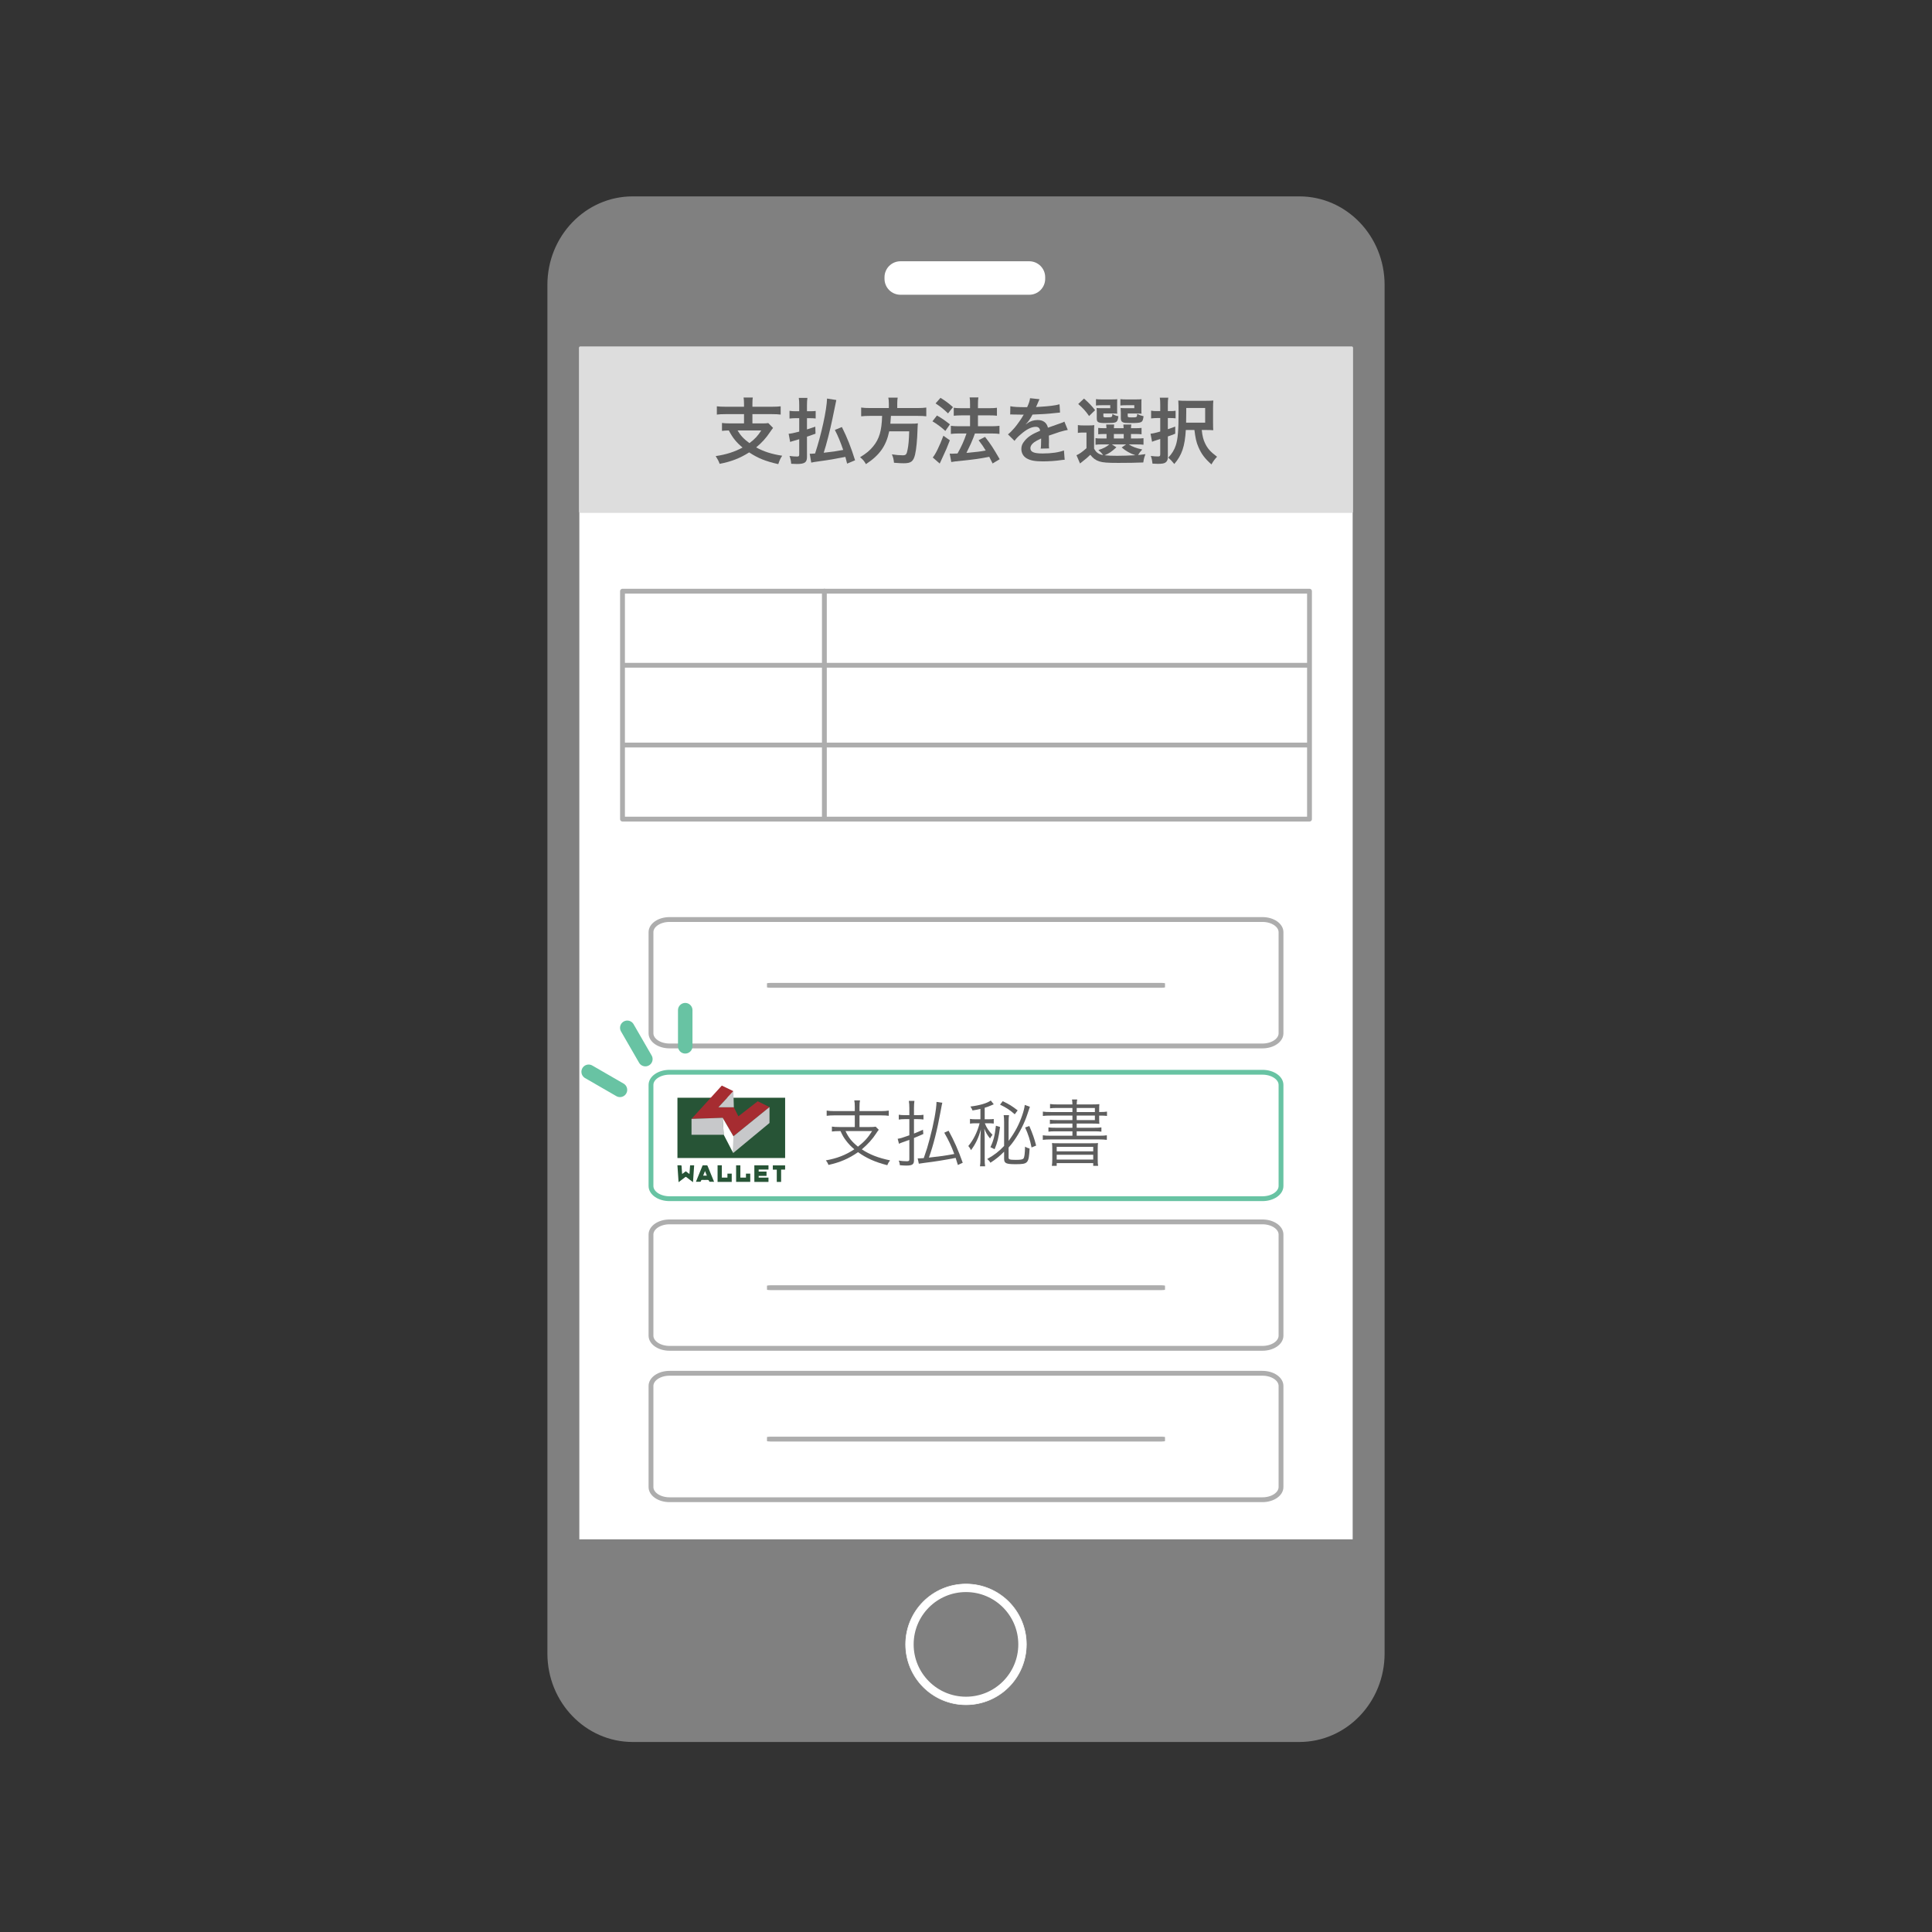 <?xml version="1.0" encoding="UTF-8" standalone="no"?>
<!DOCTYPE svg PUBLIC "-//W3C//DTD SVG 1.1//EN" "http://www.w3.org/Graphics/SVG/1.1/DTD/svg11.dtd">
<!-- Created with Vectornator (http://vectornator.io/) -->
<svg height="100%" stroke-miterlimit="10" style="fill-rule:nonzero;clip-rule:evenodd;stroke-linecap:round;stroke-linejoin:round;" version="1.1" viewBox="0 0 400 400" width="100%" xml:space="preserve" xmlns="http://www.w3.org/2000/svg" xmlns:xlink="http://www.w3.org/1999/xlink">
<rect x="0" y="0" width="400" height="400" fill="#333333" stroke="none"/>
<defs>
<clipPath id="TextBounds">
<rect height="18.251" width="160.877" x="119.562" y="81.893"/>
</clipPath>
<clipPath id="TextBounds_2">
<rect height="18.251" width="160.877" x="119.562" y="227.3"/>
</clipPath>
</defs>
<g id="レイヤー-1">
<path d="M130.988 40.659L269.013 40.659C278.763 40.659 286.667 48.867 286.667 58.992L286.667 342.326C286.667 352.451 278.762 360.659 269.012 360.659L130.988 360.659C121.237 360.659 113.333 352.451 113.333 342.326L113.333 58.992C113.333 48.867 121.238 40.659 130.988 40.659Z" fill="#808080" fill-rule="evenodd" opacity="1" stroke="none"/>
<path d="M120 71.992L280.001 71.992L280.001 318.659L120 318.659L120 71.992Z" fill="#ffffff" fill-rule="evenodd" opacity="1" stroke="#ffffff" stroke-linecap="round" stroke-linejoin="round" stroke-width="0.113"/>
<path d="M186.428 57.392L213.094 57.392L213.094 57.725L186.428 57.725L186.428 57.392Z" fill="none" opacity="1" stroke="#ffffff" stroke-linecap="round" stroke-linejoin="round" stroke-width="6.6"/>
<path d="M187.501 340.453C187.501 333.549 193.097 327.953 200.001 327.953C206.905 327.953 212.501 333.549 212.501 340.453C212.501 347.356 206.904 352.953 200.001 352.953C193.096 352.953 187.501 347.356 187.501 340.453Z" fill="#ffffff" fill-rule="evenodd" opacity="1" stroke="#ffffff" stroke-linecap="round" stroke-linejoin="round" stroke-width="0.113"/>
<path d="M189.161 340.453C189.161 334.47 194.011 329.619 199.994 329.619C205.977 329.619 210.828 334.47 210.828 340.453C210.828 346.436 205.977 351.286 199.994 351.286C194.011 351.286 189.16 346.436 189.161 340.453Z" fill="#808080" fill-rule="evenodd" opacity="1" stroke="none"/>
</g>
<g id="レイヤー-2">
<path d="M120.133 71.977L279.867 71.977L279.867 105.932L120.133 105.932L120.133 71.977Z" fill="#dddddd" fill-rule="nonzero" opacity="1" stroke="#dddddd" stroke-linecap="round" stroke-linejoin="round" stroke-width="0.5"/>
<g fill="#5e5e5e" opacity="1" stroke="none">
<path clip-path="url(#TextBounds)" d="M154.04 84.213L150.245 84.213C149.465 84.213 148.895 84.183 148.415 84.123L148.415 85.833C148.88 85.773 149.45 85.743 150.23 85.743L154.04 85.743L154.04 87.663L151.295 87.663C150.53 87.663 149.9 87.633 149.48 87.573L149.48 89.208C149.915 89.163 150.185 89.133 150.89 89.118C151.73 90.708 152.45 91.578 153.74 92.658C152.075 93.558 150.335 94.113 148.175 94.428C148.58 95.058 148.775 95.433 149 96.033C151.415 95.568 153.215 94.863 155.105 93.663C156.89 94.848 158.51 95.508 161.135 96.093C161.39 95.313 161.57 94.908 161.945 94.353C159.785 94.023 158.09 93.483 156.56 92.628C157.67 91.713 158.645 90.648 159.35 89.568C159.65 89.133 159.89 88.788 160.055 88.593L159.065 87.588C158.78 87.648 158.42 87.663 157.79 87.663L155.78 87.663L155.78 85.743L159.815 85.743C160.58 85.743 161.195 85.773 161.63 85.833L161.63 84.123C161.165 84.183 160.58 84.213 159.8 84.213L155.78 84.213L155.78 83.628C155.78 82.968 155.795 82.653 155.855 82.308L153.95 82.308C154.01 82.683 154.04 82.983 154.04 83.628L154.04 84.213ZM157.61 89.118C156.95 90.183 156.275 90.918 155.165 91.743C154.01 90.903 153.365 90.228 152.705 89.118L157.61 89.118Z"/>
<path clip-path="url(#TextBounds)" d="M177.035 95.298C176.18 92.568 175.4 90.603 174.305 88.413L172.85 89.013C173.51 90.273 174.035 91.578 174.575 93.153C173.03 93.438 172.55 93.513 170.54 93.738C171.08 92.133 171.905 88.878 172.34 86.748C173 83.523 173.075 83.163 173.15 82.818L171.23 82.518C171.17 84.843 170.045 89.988 168.755 93.888C168.245 93.933 167.945 93.948 167.885 93.948C167.81 93.948 167.75 93.948 167.645 93.933L167.96 95.778C168.32 95.688 168.74 95.628 169.58 95.508C171.695 95.223 173 94.998 175.025 94.593C175.175 95.148 175.22 95.328 175.385 95.988L177.035 95.298ZM167.075 85.143L167.075 83.898C167.075 83.223 167.105 82.833 167.165 82.383L165.38 82.383C165.455 82.848 165.47 83.238 165.47 83.913L165.47 85.143L164.63 85.143C164.195 85.143 163.85 85.113 163.46 85.053L163.46 86.658C163.835 86.613 164.225 86.583 164.615 86.583L165.47 86.583L165.47 89.358C164.24 89.673 163.835 89.763 163.28 89.808L163.595 91.503C163.76 91.428 163.925 91.383 164.405 91.248C165.02 91.068 165.2 91.023 165.47 90.933L165.47 94.083C165.47 94.428 165.38 94.518 165.02 94.518C164.57 94.518 164.09 94.488 163.46 94.398C163.685 95.058 163.76 95.388 163.805 96.018C164.315 96.048 164.675 96.063 164.99 96.063C166.58 96.063 167.075 95.733 167.075 94.638L167.075 90.408C167.885 90.138 168.47 89.928 168.845 89.793L168.8 88.338C167.87 88.653 167.615 88.743 167.075 88.908L167.075 86.583L167.78 86.583C168.155 86.583 168.47 86.598 168.875 86.643L168.875 85.083C168.47 85.128 168.23 85.143 167.78 85.143L167.075 85.143Z"/>
<path clip-path="url(#TextBounds)" d="M184.025 84.483L180.17 84.483C179.405 84.483 178.835 84.453 178.295 84.378L178.295 86.193C178.805 86.133 179.42 86.103 180.17 86.103L182.63 86.103C182.555 89.163 182.045 90.903 180.755 92.448C180.035 93.318 179.39 93.843 178.07 94.668C178.625 95.103 178.91 95.433 179.285 96.093C182.12 94.233 183.47 92.313 184.1 89.298L188.24 89.298C188.18 91.218 188.09 92.163 187.91 93.063C187.715 94.098 187.565 94.263 186.905 94.263C186.215 94.263 185.525 94.203 184.655 94.068C184.91 94.623 185.03 95.118 185.09 95.808C186.245 95.898 186.59 95.913 187.115 95.913C188.615 95.913 189.11 95.538 189.455 94.113C189.71 93.033 189.905 91.098 189.965 88.848C189.995 88.203 189.995 88.023 190.025 87.798C190.04 87.768 190.04 87.723 190.04 87.648C189.695 87.708 189.275 87.723 188.495 87.723L184.34 87.723C184.385 87.273 184.385 87.228 184.46 86.103L189.95 86.103C190.85 86.103 191.315 86.133 191.78 86.193L191.78 84.378C191.27 84.453 190.73 84.483 189.89 84.483L185.765 84.483L185.765 83.568C185.765 83.028 185.795 82.638 185.855 82.323L183.92 82.323C183.995 82.683 184.025 83.073 184.025 83.568L184.025 84.483Z"/>
<path clip-path="url(#TextBounds)" d="M196.955 95.658C197.435 95.568 197.75 95.523 199.385 95.358C202.07 95.073 202.61 94.998 204.815 94.578C205.055 95.043 205.16 95.268 205.505 95.958L206.975 95.073C205.565 92.643 205.205 92.088 203.945 90.453L202.61 91.143C203.33 92.088 203.615 92.493 204.08 93.273C203.105 93.468 202.115 93.588 200.09 93.768L200.225 93.483C200.825 92.298 201.245 91.368 201.545 90.573C201.755 90.018 201.755 90.018 201.845 89.748L205.37 89.748C205.955 89.748 206.495 89.778 206.93 89.838L206.93 88.158C206.465 88.218 205.985 88.248 205.355 88.248L202.475 88.248L202.475 85.998L204.89 85.998C205.58 85.998 205.985 86.013 206.405 86.073L206.405 84.423C205.955 84.483 205.52 84.513 204.875 84.513L202.475 84.513L202.475 83.853C202.475 83.073 202.49 82.728 202.565 82.278L200.75 82.278C200.825 82.668 200.84 83.043 200.84 83.853L200.84 84.513L199.055 84.513C198.365 84.513 197.855 84.483 197.465 84.423L197.465 86.073C197.945 86.028 198.455 85.998 199.04 85.998L200.84 85.998L200.84 88.248L198.5 88.248C197.795 88.248 197.3 88.218 196.865 88.158L196.865 89.838C197.345 89.778 197.87 89.748 198.485 89.748L200.105 89.748C199.625 91.188 199.01 92.553 198.245 93.888C197.735 93.918 197.375 93.933 197.135 93.933C196.985 93.933 196.865 93.933 196.625 93.918L196.955 95.658ZM193.7 83.523C194.72 84.183 195.455 84.783 196.28 85.593L197.3 84.288C196.355 83.448 195.77 83.013 194.72 82.368L193.7 83.523ZM193.055 87.228C194.09 87.858 194.75 88.338 195.725 89.223L196.67 87.858C195.575 87.003 195.02 86.613 193.985 86.028L193.055 87.228ZM195.32 90.213C194.555 92.283 193.64 94.143 193.115 94.713L194.555 95.973C194.63 95.838 194.63 95.838 194.735 95.598C194.93 95.133 194.93 95.133 195.2 94.578C195.8 93.333 196.13 92.538 196.655 91.158L195.32 90.213Z"/>
<path clip-path="url(#TextBounds)" d="M209.15 85.818C209.255 85.803 209.345 85.803 209.39 85.803C209.525 85.803 209.525 85.803 209.81 85.818C210.14 85.818 211.46 85.848 211.7 85.848C211.7 85.848 211.895 85.833 211.955 85.833C211.895 85.908 211.895 85.908 211.835 86.028C211.535 86.598 210.62 87.903 210.035 88.593C209.51 89.208 209.075 89.628 208.685 89.928L210.05 91.278C210.38 90.813 210.725 90.438 211.355 89.913C212.51 88.893 213.56 88.368 214.43 88.368C214.97 88.368 215.27 88.623 215.345 89.178C213.65 89.883 212.795 90.453 212.12 91.293C211.64 91.863 211.46 92.343 211.46 92.958C211.46 93.783 211.865 94.503 212.555 94.893C213.32 95.343 214.31 95.523 215.9 95.523C217.22 95.523 218.66 95.418 219.74 95.253C220.1 95.208 220.175 95.193 220.43 95.193L220.28 93.258C219.215 93.663 217.67 93.888 215.87 93.888C214.055 93.888 213.335 93.573 213.335 92.793C213.335 92.358 213.59 91.953 214.115 91.563C214.43 91.338 214.82 91.128 215.555 90.783C215.555 90.933 215.555 90.933 215.555 91.143C215.555 91.848 215.525 92.613 215.465 92.883L217.205 92.838C217.175 92.583 217.16 92.373 217.16 92.043C217.16 91.938 217.16 91.803 217.175 91.548C217.175 91.353 217.175 91.098 217.175 90.948C217.175 90.738 217.175 90.738 217.16 90.348L217.16 90.183C218.45 89.733 219.2 89.478 219.41 89.418C220.205 89.193 220.655 89.073 221.075 89.013L220.37 87.288C220.13 87.438 220.07 87.453 219.26 87.738C218.885 87.858 218.12 88.128 216.965 88.548C216.725 87.513 215.99 86.958 214.82 86.958C214.055 86.958 213.26 87.213 212.705 87.633C212.51 87.783 212.51 87.783 212.405 87.858L212.39 87.828C212.915 87.288 213.335 86.688 213.77 85.833C215.285 85.788 217.19 85.668 218.285 85.533C219.05 85.443 219.05 85.443 219.47 85.413L219.365 83.703C218.54 83.943 217.175 84.108 215.435 84.213C214.61 84.258 214.61 84.258 214.49 84.273C214.52 84.213 214.55 84.168 214.625 84.003C215.135 82.803 215.135 82.803 215.225 82.653L213.26 82.443C213.2 82.953 213.065 83.403 212.66 84.303C210.755 84.303 209.795 84.243 209.18 84.108L209.15 85.818Z"/>
<path clip-path="url(#TextBounds)" d="M226.52 89.643C226.52 88.728 226.52 88.503 226.565 88.023C226.175 88.068 225.965 88.083 225.44 88.083L224.36 88.083C223.805 88.083 223.55 88.068 223.16 88.008L223.16 89.628C223.55 89.568 223.76 89.553 224.165 89.553L224.945 89.553L224.945 92.793C224.045 93.588 223.445 94.008 222.875 94.248L223.61 95.958C223.865 95.748 223.985 95.658 224.285 95.418C224.885 94.953 225.125 94.743 225.74 94.158C226.28 94.863 226.835 95.283 227.585 95.523C228.335 95.763 229.205 95.838 231.545 95.838C233.465 95.838 235.385 95.808 236.705 95.748C236.84 94.908 236.885 94.743 237.155 94.023C236.03 94.173 236.03 94.173 235.625 94.203C235.865 93.783 236.12 93.453 236.495 93.063C235.205 92.778 234.485 92.508 233.705 92.013L235.31 92.013C236.075 92.013 236.36 92.028 236.75 92.073L236.75 90.723C236.375 90.768 236.105 90.783 235.31 90.783L234.155 90.783L234.155 89.853L234.935 89.853C235.685 89.853 235.955 89.868 236.345 89.913L236.345 88.593C235.97 88.638 235.715 88.653 234.95 88.653L234.155 88.653C234.17 88.308 234.185 88.143 234.23 87.888L232.58 87.888C232.61 88.143 232.625 88.293 232.64 88.653L230.615 88.653C230.63 88.323 230.645 88.128 230.675 87.888L229.025 87.888C229.055 88.143 229.07 88.293 229.085 88.653L228.77 88.653C227.99 88.653 227.735 88.638 227.375 88.593L227.375 89.913C227.75 89.868 228.02 89.853 228.77 89.853L229.1 89.853L229.1 90.783L227.975 90.783C227.39 90.783 227.15 90.768 226.82 90.708L226.82 92.088C227.165 92.028 227.42 92.013 227.975 92.013L229.67 92.013C229.07 92.523 228.455 92.838 227.405 93.183C227.825 93.528 228.2 93.933 228.38 94.218C227.465 94.053 226.97 93.708 226.52 92.883L226.52 89.643ZM230.21 92.013L233.15 92.013L232.235 92.643C233.09 93.378 233.96 93.873 235.07 94.248C233.705 94.323 232.385 94.368 231.29 94.368C230.27 94.368 229.415 94.338 228.695 94.263C229.655 93.843 230.075 93.573 231.14 92.613L230.21 92.013ZM230.615 89.853L232.655 89.853L232.655 90.783L230.615 90.783L230.615 89.853ZM231.29 83.478C231.29 82.983 231.29 82.878 231.32 82.653C231.05 82.683 230.72 82.698 230 82.698L228.14 82.698C227.675 82.698 227.225 82.683 226.91 82.638L226.91 83.958C227.27 83.913 227.525 83.898 228.125 83.898L229.865 83.898L229.865 84.513L228.08 84.513C227.555 84.513 227.3 84.498 227.03 84.468C227.06 84.753 227.075 84.948 227.075 85.353L227.075 86.628C227.075 87.438 227.36 87.588 228.92 87.588C230.135 87.588 230.6 87.558 230.9 87.453C231.305 87.303 231.455 87.003 231.545 86.178C231.065 86.088 230.69 85.938 230.315 85.698C230.27 86.388 230.255 86.403 229.085 86.403C228.485 86.403 228.44 86.373 228.44 86.058L228.44 85.608L230.36 85.608C230.72 85.608 230.945 85.623 231.32 85.653C231.29 85.443 231.29 85.218 231.29 84.843L231.29 83.478ZM236.315 83.478C236.315 83.028 236.315 82.863 236.345 82.653C236.075 82.683 235.745 82.698 235.025 82.698L233.195 82.698C232.73 82.698 232.295 82.683 231.965 82.638L231.965 83.958C232.325 83.913 232.58 83.898 233.18 83.898L234.845 83.898L234.845 84.513L233.045 84.513C232.535 84.513 232.28 84.498 232.01 84.468C232.01 84.618 232.01 84.618 232.025 84.783C232.04 84.813 232.04 84.813 232.055 85.428L232.055 86.583C232.055 87.048 232.175 87.303 232.49 87.438C232.745 87.558 233.105 87.588 234.14 87.588C235.325 87.588 235.91 87.543 236.21 87.408C236.54 87.258 236.645 87.003 236.765 86.178C236.21 86.043 235.895 85.938 235.445 85.683C235.415 86.403 235.385 86.418 234.305 86.418C233.945 86.418 233.72 86.403 233.615 86.358C233.495 86.313 233.48 86.268 233.48 86.058L233.48 85.608L235.385 85.608C235.745 85.608 235.97 85.623 236.345 85.653C236.315 85.443 236.315 85.203 236.315 84.843L236.315 83.478ZM223.235 83.643C224.315 84.603 224.705 85.038 225.485 86.133L226.73 84.918C226.01 84.018 225.53 83.493 224.435 82.518L223.235 83.643Z"/>
<path clip-path="url(#TextBounds)" d="M247.295 89.028C247.49 90.663 247.7 91.608 248.105 92.523C248.72 93.963 249.425 94.923 250.82 96.153C251.165 95.523 251.465 95.118 251.975 94.563C250.565 93.498 249.995 92.853 249.455 91.698C249.125 90.978 248.945 90.288 248.81 89.028L249.89 89.028C250.4 89.028 250.775 89.043 251.195 89.073C251.165 88.668 251.15 88.383 251.15 87.483L251.15 84.528C251.15 83.718 251.165 83.373 251.21 82.923C250.76 82.968 250.385 82.983 249.605 82.983L245.645 82.983C244.835 82.983 244.43 82.968 243.95 82.923C243.995 83.583 244.01 84.093 244.01 85.308C244.01 89.088 243.86 90.918 243.44 92.193C243.125 93.168 242.63 93.948 241.865 94.758C242.36 95.163 242.615 95.448 243.125 96.063C244.685 94.248 245.315 92.418 245.51 89.028L247.295 89.028ZM245.57 87.513C245.6 86.103 245.6 85.953 245.6 85.413L245.6 84.468L249.515 84.468L249.515 87.513L245.57 87.513ZM240.215 86.553L240.215 89.343C239.06 89.673 238.775 89.733 238.205 89.793L238.52 91.458C238.745 91.368 238.805 91.338 239 91.278L240.215 90.888L240.215 94.053C240.215 94.413 240.125 94.503 239.765 94.503C239.315 94.503 238.91 94.473 238.265 94.398C238.475 94.998 238.535 95.298 238.61 95.988C239.12 96.018 239.375 96.033 239.705 96.033C240.53 96.033 241.025 95.958 241.295 95.763C241.64 95.523 241.79 95.193 241.79 94.608L241.79 90.363C242.405 90.153 242.615 90.078 243.32 89.793L243.32 88.323C242.45 88.638 242.24 88.713 241.79 88.863L241.79 86.553L242.405 86.553C242.735 86.553 243.065 86.568 243.395 86.613L243.395 85.038C243.05 85.098 242.78 85.113 242.405 85.113L241.79 85.113L241.79 83.838C241.79 83.133 241.805 82.758 241.88 82.338L240.125 82.338C240.2 82.773 240.215 83.133 240.215 83.838L240.215 85.113L239.555 85.113C239.045 85.113 238.715 85.098 238.325 85.023L238.325 86.628C238.85 86.568 239.18 86.553 239.525 86.553L240.215 86.553Z"/>
</g>
<path d="M128.883 122.396L271.117 122.396L271.117 169.588L128.883 169.588L128.883 122.396ZM170.678 169.556L170.678 122.363M128.883 137.734L271.117 137.734M128.883 154.251L271.117 154.251" fill="none" opacity="1" stroke="#adadad" stroke-linecap="round" stroke-linejoin="round" stroke-width="1"/>
<path d="M138.626 190.375L261.374 190.375C263.498 190.375 265.22 191.55 265.22 193L265.22 213.928C265.22 215.378 263.498 216.553 261.374 216.553L138.626 216.553C136.502 216.553 134.78 215.378 134.78 213.928L134.78 193C134.78 191.55 136.502 190.375 138.626 190.375Z" fill="none" opacity="1" stroke="#adadad" stroke-linecap="round" stroke-linejoin="round" stroke-width="1"/>
<path d="M138.626 221.999L261.374 221.999C263.498 221.999 265.22 223.174 265.22 224.624L265.22 245.552C265.22 247.002 263.498 248.177 261.374 248.177L138.626 248.177C136.502 248.177 134.78 247.002 134.78 245.552L134.78 224.624C134.78 223.174 136.502 221.999 138.626 221.999Z" fill="#ffffff" fill-rule="nonzero" opacity="1" stroke="#68c3a3" stroke-linecap="round" stroke-linejoin="round" stroke-width="1"/>
<g opacity="1">
<path d="M141.87 209.145L141.87 216.629" fill="none" opacity="1" stroke="#68c3a3" stroke-linecap="round" stroke-linejoin="round" stroke-width="3"/>
<path d="M133.615 219.277L129.873 212.796" fill="none" opacity="1" stroke="#68c3a3" stroke-linecap="round" stroke-linejoin="round" stroke-width="3"/>
<path d="M128.356 225.643L121.875 221.901" fill="none" opacity="1" stroke="#68c3a3" stroke-linecap="round" stroke-linejoin="round" stroke-width="3"/>
</g>
<path d="M156.178 241.271L159.106 241.271L159.106 242.145L157.076 242.145L157.076 242.557L158.7 242.557L158.7 243.451L157.076 243.451L157.076 243.809L159.105 243.809L159.105 244.7L156.181 244.7L156.178 241.271ZM147.841 244.676C147.383 243.552 146.936 242.454 146.482 241.356C146.452 241.308 146.402 241.277 146.347 241.272C146.104 241.263 145.861 241.272 145.619 241.265C145.527 241.251 145.439 241.31 145.418 241.401C145.106 242.18 144.785 242.955 144.469 243.733C144.344 244.041 144.219 244.351 144.087 244.676L144.801 244.676C145.06 244.676 145.069 244.679 145.154 244.434C145.178 244.332 145.278 244.267 145.381 244.287C145.716 244.294 146.053 244.305 146.386 244.287C146.623 244.272 146.781 244.32 146.83 244.577C146.852 244.628 146.899 244.665 146.954 244.673C147.243 244.682 147.532 244.678 147.844 244.678M145.966 242.461L146.346 243.398L145.582 243.398L145.963 242.461M140.49 244.759C140.575 244.697 140.628 244.658 140.681 244.618C141.076 244.319 141.473 244.023 141.862 243.717C141.894 243.681 141.939 243.661 141.987 243.661C142.034 243.661 142.08 243.681 142.112 243.717C142.518 244.034 142.931 244.341 143.341 244.653C143.379 244.682 143.419 244.709 143.48 244.753C143.56 243.57 143.638 242.421 143.717 241.268L142.876 241.268C142.832 241.863 142.788 242.451 142.742 243.068L141.985 242.502L141.235 243.064C141.224 242.967 141.215 242.901 141.21 242.835C141.177 242.356 141.147 241.877 141.109 241.398C141.105 241.35 141.057 241.267 141.027 241.265C140.771 241.255 140.516 241.259 140.254 241.259C140.334 242.429 140.412 243.575 140.492 244.753M148.566 244.7L151.496 244.7L151.496 242.982L150.607 242.982L150.607 243.805L149.446 243.805L149.446 241.264L148.566 241.264L148.566 244.7ZM152.404 241.273L152.404 244.698L155.33 244.698L155.33 242.983L154.442 242.983L154.442 243.804L153.285 243.804L153.285 241.273L152.404 241.273ZM160.005 241.283L160.005 242.17L160.824 242.17L160.824 244.705L161.723 244.705L161.723 242.157L162.549 242.157L162.549 241.283L160.005 241.283ZM162.554 227.278L140.257 227.278L140.257 239.755L162.554 239.755L162.554 227.278Z" fill="#275436" fill-rule="nonzero" opacity="1" stroke="none"/>
<g opacity="1">
<path d="M149.443 224.759L151.845 225.915L148.732 229.253L151.935 229.253L152.871 231.121L156.875 228.006L159.316 229.208L151.845 235.258L149.62 231.434L143.17 231.656L149.443 224.759Z" fill="#a62c31" fill-rule="nonzero" opacity="1" stroke="none"/>
<path d="M148.731 229.253L151.934 229.253L151.845 225.915L148.731 229.253Z" fill="#c7c8ca" fill-rule="nonzero" opacity="1" stroke="none"/>
<path d="M149.842 234.945L143.17 234.945L143.17 231.654L149.621 231.432L149.842 234.945Z" fill="#c7c8ca" fill-rule="nonzero" opacity="1" stroke="none"/>
<path d="M151.802 238.721L149.843 234.946L149.621 231.432L151.845 235.256L151.802 238.721Z" fill="#ffffff" fill-rule="nonzero" opacity="1" stroke="none"/>
<path d="M151.802 238.721L159.316 232.5L159.316 229.208L151.845 235.258L151.802 238.721Z" fill="#c7c8ca" fill-rule="nonzero" opacity="1" stroke="none"/>
</g>
<path d="M159.515 203.5L240.485 203.5C240.882 203.5 241.204 203.543 241.204 203.597L241.204 204.403C241.204 204.457 240.882 204.5 240.485 204.5L159.515 204.5C159.118 204.5 158.796 204.457 158.796 204.403L158.796 203.597C158.796 203.543 159.118 203.5 159.515 203.5Z" fill="#adadad" fill-rule="nonzero" opacity="1" stroke="none"/>
<path d="M138.626 252.978L261.374 252.978C263.498 252.978 265.22 254.153 265.22 255.603L265.22 276.531C265.22 277.981 263.498 279.156 261.374 279.156L138.626 279.156C136.502 279.156 134.78 277.981 134.78 276.531L134.78 255.603C134.78 254.153 136.502 252.978 138.626 252.978Z" fill="none" opacity="1" stroke="#adadad" stroke-linecap="round" stroke-linejoin="round" stroke-width="1"/>
<path d="M159.515 266.103L240.485 266.103C240.882 266.103 241.204 266.146 241.204 266.2L241.204 267.006C241.204 267.059 240.882 267.103 240.485 267.103L159.515 267.103C159.118 267.103 158.796 267.059 158.796 267.006L158.796 266.2C158.796 266.146 159.118 266.103 159.515 266.103Z" fill="#adadad" fill-rule="nonzero" opacity="1" stroke="none"/>
<path d="M138.626 284.324L261.374 284.324C263.498 284.324 265.22 285.499 265.22 286.949L265.22 307.877C265.22 309.327 263.498 310.502 261.374 310.502L138.626 310.502C136.502 310.502 134.78 309.327 134.78 307.877L134.78 286.949C134.78 285.499 136.502 284.324 138.626 284.324Z" fill="none" opacity="1" stroke="#adadad" stroke-linecap="round" stroke-linejoin="round" stroke-width="1"/>
<path d="M159.515 297.449L240.485 297.449C240.882 297.449 241.204 297.493 241.204 297.546L241.204 298.352C241.204 298.406 240.882 298.449 240.485 298.449L159.515 298.449C159.118 298.449 158.796 298.406 158.796 298.352L158.796 297.546C158.796 297.493 159.118 297.449 159.515 297.449Z" fill="#adadad" fill-rule="nonzero" opacity="1" stroke="none"/>
<g fill="#5e5e5e" opacity="1" stroke="none">
<path clip-path="url(#TextBounds_2)" d="M176.975 230.04L172.73 230.04C172.1 230.04 171.605 230.01 171.155 229.935L171.155 231.015C171.59 230.955 172.085 230.925 172.715 230.925L176.975 230.925L176.975 233.34L173.84 233.34C173.135 233.34 172.625 233.31 172.235 233.25L172.235 234.27C172.7 234.21 173.165 234.18 173.825 234.18L174.02 234.18C174.47 235.155 174.68 235.515 175.16 236.145C175.655 236.805 176.195 237.375 176.885 237.945C175.1 239.13 173.3 239.835 170.99 240.24C171.245 240.57 171.38 240.795 171.53 241.185C173.93 240.66 175.76 239.865 177.65 238.545C179.405 239.805 181.19 240.6 183.71 241.245C183.875 240.81 183.995 240.615 184.28 240.24C181.82 239.73 180.065 239.04 178.43 237.96C179.645 236.94 180.65 235.83 181.415 234.645C181.655 234.27 181.76 234.12 181.94 233.91L181.295 233.265C180.995 233.325 180.635 233.34 179.975 233.34L177.95 233.34L177.95 230.925L182.435 230.925C183.08 230.925 183.575 230.955 184.01 231.015L184.01 229.935C183.56 230.01 183.065 230.04 182.435 230.04L177.95 230.04L177.95 229.125C177.95 228.51 177.98 228.18 178.055 227.82L176.87 227.82C176.945 228.225 176.975 228.525 176.975 229.125L176.975 230.04ZM180.56 234.18C179.69 235.56 178.985 236.34 177.635 237.405C176.36 236.37 175.7 235.56 175.055 234.18L180.56 234.18Z"/>
<path clip-path="url(#TextBounds_2)" d="M189.23 230.88L189.23 229.425C189.23 228.825 189.26 228.375 189.32 227.925L188.165 227.925C188.24 228.375 188.27 228.855 188.27 229.44L188.27 230.88L187.295 230.88C186.8 230.88 186.47 230.85 186.08 230.79L186.08 231.795C186.455 231.735 186.845 231.705 187.295 231.705L188.27 231.705L188.27 235.05C186.755 235.59 186.41 235.695 185.855 235.77L186.125 236.805C186.35 236.7 186.545 236.61 186.89 236.49C187.64 236.235 187.73 236.19 188.27 235.995L188.27 240.045C188.27 240.33 188.15 240.42 187.745 240.42C187.205 240.42 186.605 240.375 186.08 240.285C186.23 240.675 186.275 240.885 186.305 241.245C186.83 241.29 187.235 241.32 187.61 241.32C188.87 241.32 189.23 241.08 189.23 240.24L189.23 235.605C189.92 235.335 190.25 235.185 191.165 234.78L191.09 233.895C190.22 234.285 189.92 234.42 189.23 234.69L189.23 231.705L189.995 231.705C190.4 231.705 190.82 231.735 191.195 231.78L191.195 230.805C190.805 230.865 190.49 230.88 190.01 230.88L189.23 230.88ZM190.235 240.93C190.475 240.885 190.55 240.87 191.465 240.75C193.475 240.51 195.515 240.18 197.855 239.73C198.05 240.3 198.11 240.51 198.32 241.2L199.325 240.735C198.365 238.05 197.54 236.19 196.4 234.105L195.5 234.51C196.445 236.16 196.955 237.255 197.57 238.92C195.515 239.295 194.99 239.37 192.32 239.67C193.22 237.195 194.045 233.94 194.735 230.13C195.005 228.675 195.005 228.675 195.095 228.315L193.895 228.135C193.88 229.62 193.31 232.725 192.455 235.89C192.035 237.465 191.885 237.96 191.255 239.775C190.685 239.82 190.49 239.835 190.265 239.835C190.19 239.835 190.115 239.835 189.995 239.82L190.235 240.93Z"/>
<path clip-path="url(#TextBounds_2)" d="M208.82 237.585C209.36 236.97 209.615 236.64 209.96 236.145C211.1 234.525 212.135 232.455 212.72 230.655C212.93 229.995 213.125 229.41 213.23 229.14L212.165 228.765C212.105 229.365 211.925 230.07 211.655 230.865C210.995 232.815 210.17 234.36 208.82 236.22L208.82 232.335C208.82 231.615 208.85 231.225 208.91 230.88L207.8 230.88C207.86 231.27 207.89 231.66 207.89 232.335L207.89 237.255C206.855 238.365 205.85 239.145 204.395 239.955C204.71 240.225 204.86 240.39 205.055 240.735C206.21 239.985 206.93 239.4 207.89 238.44L207.89 239.895C207.89 240.84 208.28 241.035 210.23 241.035C212.855 241.035 212.99 240.885 213.17 237.795C212.795 237.705 212.525 237.585 212.225 237.405C212.195 238.815 212.105 239.595 211.91 239.835C211.745 240.06 211.355 240.135 210.35 240.135C209.045 240.135 208.82 240.06 208.82 239.67L208.82 237.585ZM202.985 231.735L202.01 231.735C201.5 231.735 201.185 231.72 200.825 231.66L200.825 232.635C201.23 232.575 201.545 232.56 201.995 232.56L202.82 232.56C202.37 234.33 201.53 236.025 200.48 237.27C200.75 237.585 200.87 237.765 201.035 238.125C201.98 236.88 202.625 235.53 203.075 233.805C203.015 234.795 202.985 235.56 202.985 236.205L202.985 239.76C202.985 240.615 202.97 241.02 202.895 241.47L203.96 241.47C203.885 241.005 203.87 240.675 203.87 239.76L203.87 235.905C203.87 235.155 203.855 234.615 203.795 233.67C204.11 234.51 204.395 234.975 204.98 235.71C205.22 235.275 205.295 235.185 205.49 234.96C204.695 234.15 204.245 233.475 203.9 232.56L204.515 232.56C205.085 232.56 205.415 232.575 205.745 232.62L205.745 231.675C205.43 231.72 205.145 231.735 204.545 231.735L203.87 231.735L203.87 229.35C204.38 229.2 204.755 229.065 205.145 228.885C205.595 228.69 205.595 228.69 205.745 228.63L205.13 227.85C204.425 228.39 202.805 228.87 200.915 229.095C201.155 229.47 201.23 229.605 201.35 229.905C202.175 229.77 202.445 229.725 202.985 229.59L202.985 231.735ZM206.195 233.07C205.955 235.14 205.7 236.16 205.055 237.51L205.925 237.93C206.525 236.49 206.75 235.545 207.05 233.325L206.195 233.07ZM207.05 228.705C208.34 229.32 209.105 229.83 210.095 230.7L210.695 229.89C209.495 228.975 208.97 228.645 207.605 227.985L207.05 228.705ZM212.24 233.43C212.885 234.855 213.26 236.025 213.575 237.57L214.52 237.18C214.145 235.71 213.8 234.735 213.11 233.13L212.24 233.43Z"/>
<path clip-path="url(#TextBounds_2)" d="M222.035 230.235L217.58 230.235C216.77 230.235 216.305 230.205 215.915 230.145L215.915 231.045C216.365 230.985 216.785 230.97 217.58 230.97L222.035 230.97L222.035 231.9L218.84 231.9C218.135 231.9 217.79 231.885 217.37 231.825L217.37 232.695C217.76 232.635 218.165 232.62 218.855 232.62L222.035 232.62L222.035 233.49L218.585 233.49C217.865 233.49 217.475 233.475 217.07 233.415L217.07 234.3C217.49 234.24 217.895 234.225 218.585 234.225L222.035 234.225L222.035 235.14L217.58 235.14C216.77 235.14 216.275 235.11 215.9 235.05L215.9 235.995C216.38 235.935 216.905 235.905 217.58 235.905L227.495 235.905C228.155 235.905 228.68 235.935 229.16 235.995L229.16 235.05C228.77 235.11 228.32 235.14 227.495 235.14L222.92 235.14L222.92 234.225L226.535 234.225C227.195 234.225 227.615 234.24 228.035 234.3L228.035 233.415C227.63 233.475 227.255 233.49 226.535 233.49L222.92 233.49L222.92 232.62L225.98 232.62C226.7 232.62 227.195 232.635 227.615 232.68C227.585 232.425 227.57 232.08 227.57 231.435L227.57 230.97C228.395 230.97 228.785 230.985 229.19 231.045L229.19 230.145C228.83 230.205 228.41 230.235 227.645 230.235L227.57 230.235L227.57 229.905C227.57 229.17 227.585 228.87 227.615 228.6C227.21 228.645 226.715 228.66 225.935 228.66L222.92 228.66C222.935 228.15 222.95 227.97 223.025 227.64L221.945 227.64C222.005 228.03 222.02 228.165 222.035 228.66L218.915 228.66C218.195 228.66 217.835 228.645 217.4 228.57L217.4 229.47C217.805 229.41 218.21 229.395 218.84 229.395L222.035 229.395L222.035 230.235ZM222.92 230.235L222.92 229.395L226.685 229.395L226.685 230.235L222.92 230.235ZM222.92 230.97L226.685 230.97L226.685 231.9L222.92 231.9L222.92 230.97ZM217.865 239.91C217.865 240.6 217.835 240.99 217.775 241.38L218.78 241.38L218.78 240.81L226.34 240.81L226.34 241.38L227.36 241.38C227.285 241.02 227.27 240.675 227.27 239.91L227.27 238.095C227.27 237.27 227.285 236.97 227.33 236.655C226.94 236.7 226.835 236.7 225.575 236.7L219.545 236.7C218.27 236.7 218.225 236.7 217.805 236.655C217.85 237.015 217.865 237.285 217.865 238.08L217.865 239.91ZM218.78 237.435L226.34 237.435L226.34 238.365L218.78 238.365L218.78 237.435ZM218.78 239.085L226.34 239.085L226.34 240.075L218.78 240.075L218.78 239.085Z"/>
</g>
</g>
</svg>
